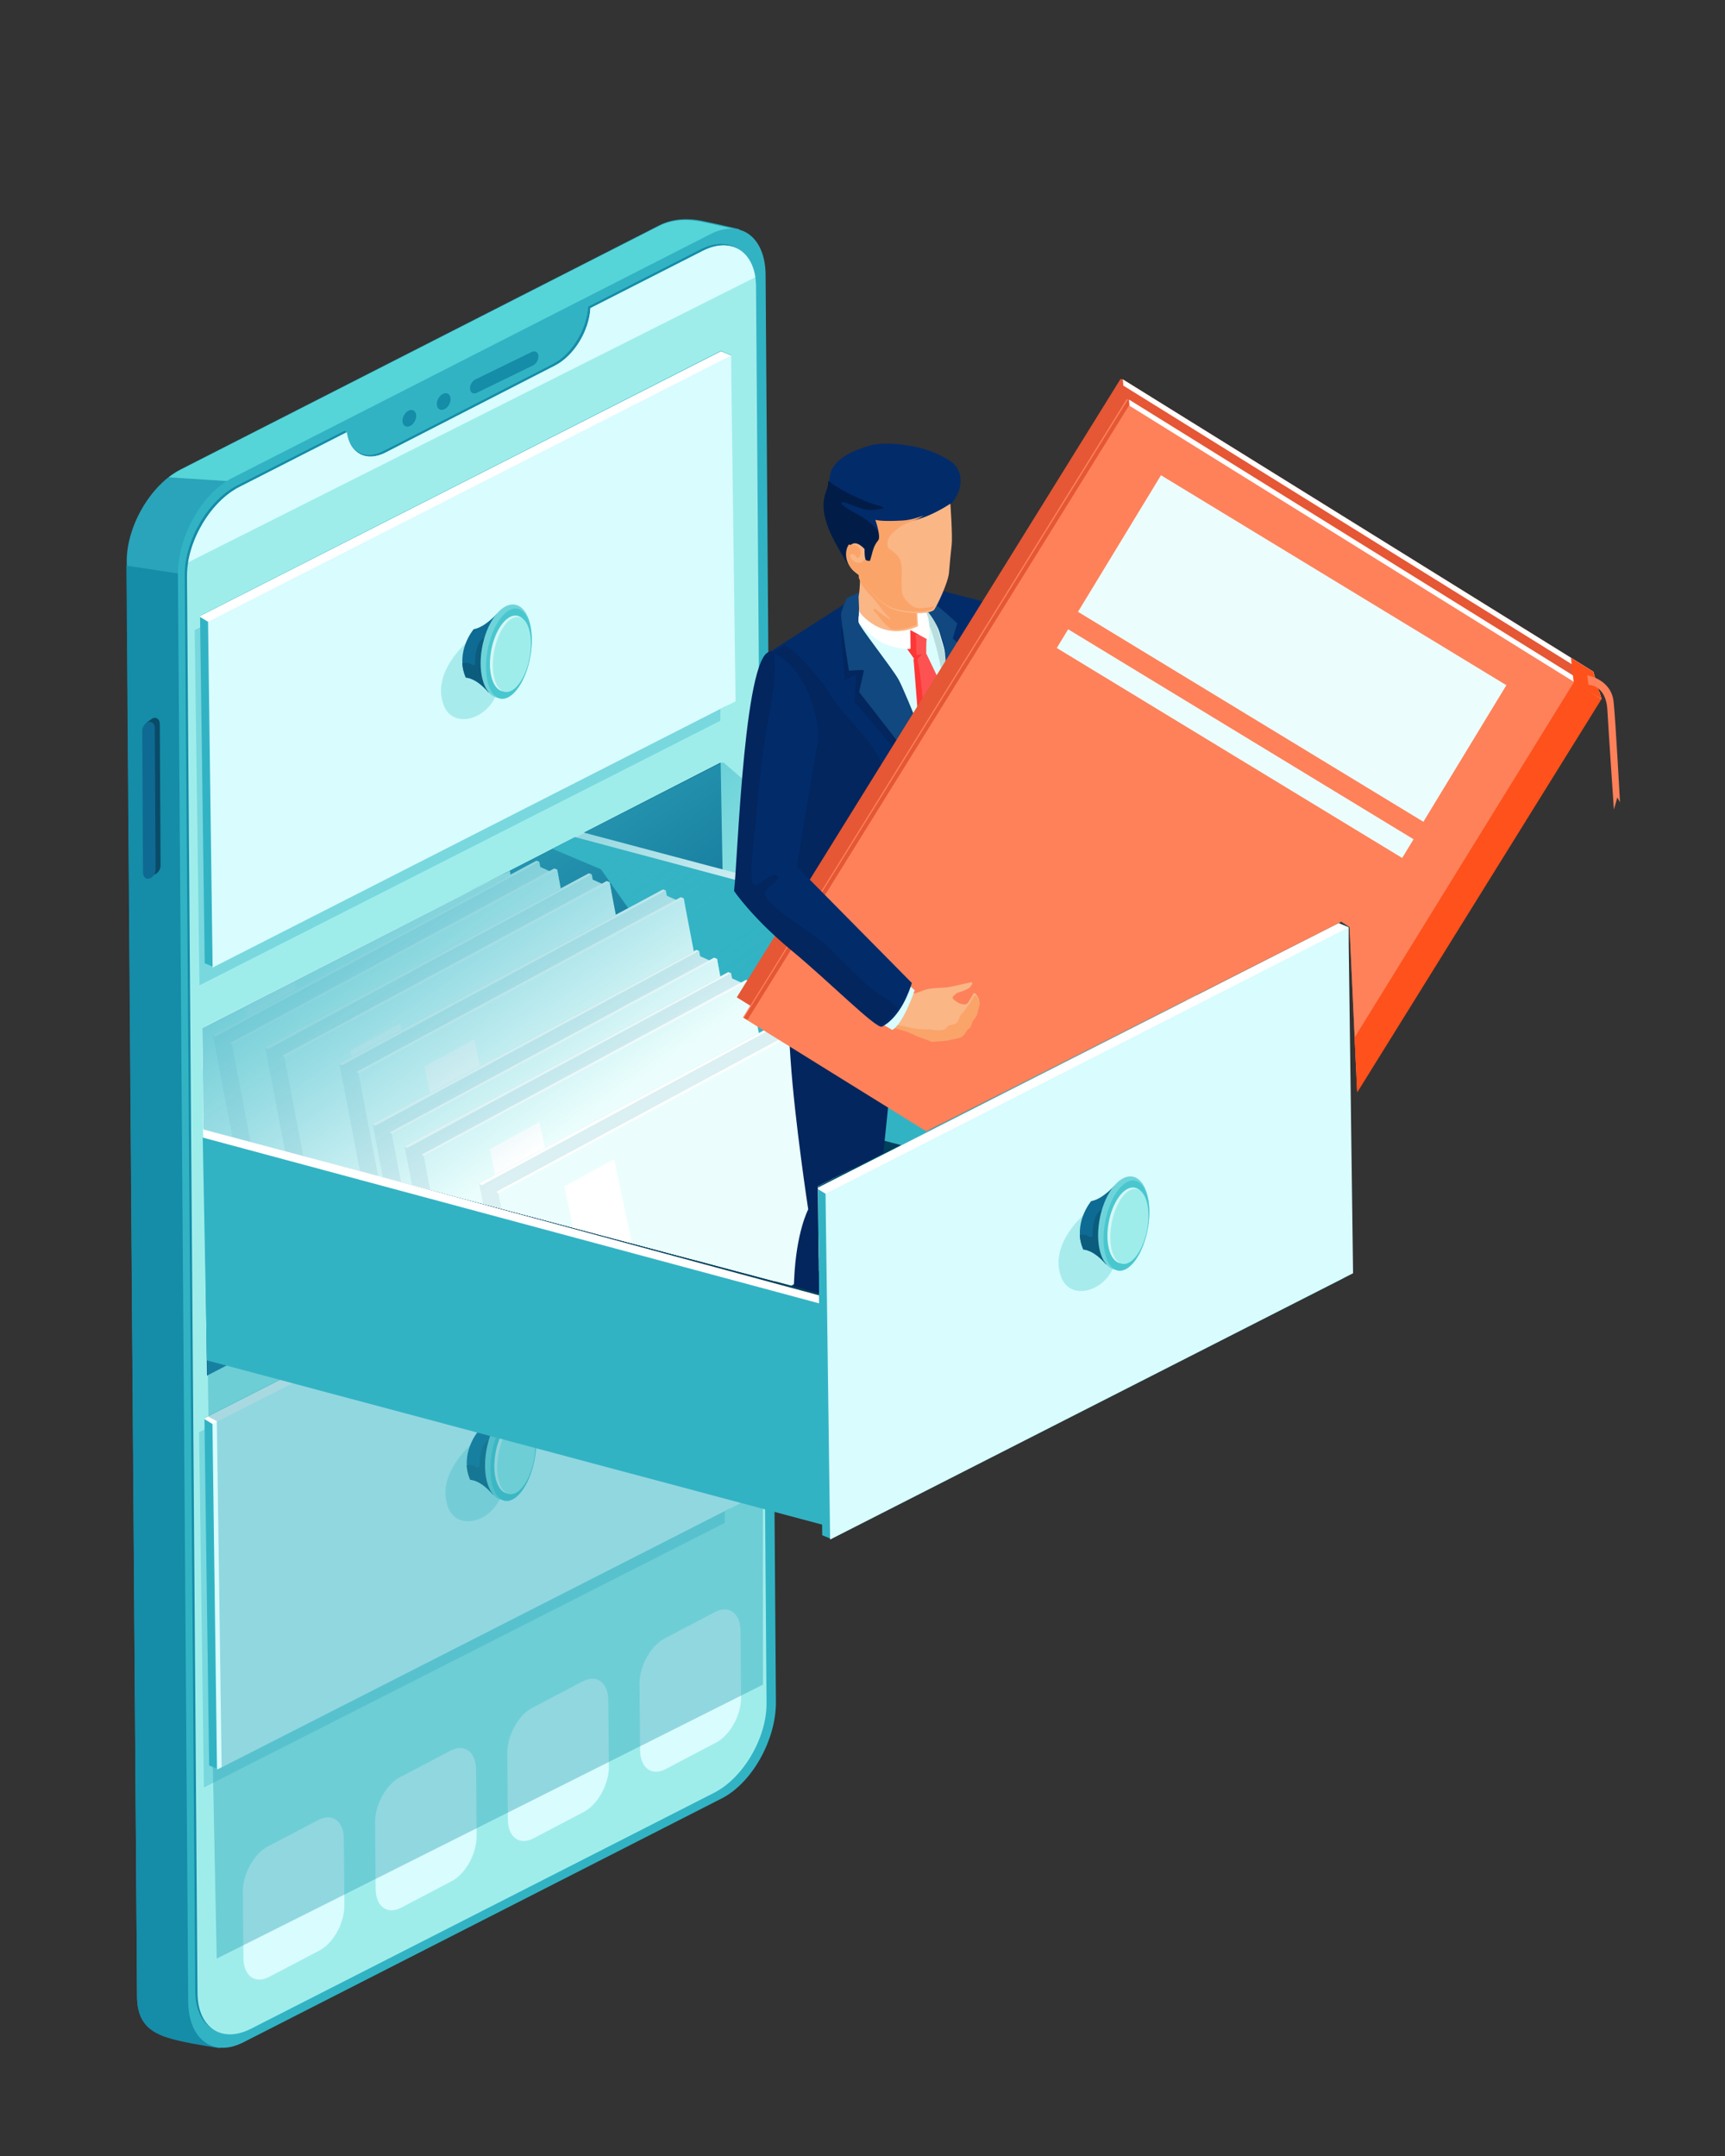 <?xml version="1.0" encoding="UTF-8" standalone="no"?><!DOCTYPE svg PUBLIC "-//W3C//DTD SVG 1.1//EN" "http://www.w3.org/Graphics/SVG/1.1/DTD/svg11.dtd"><svg width="2000px" height="2500px" version="1.1" xmlns="http://www.w3.org/2000/svg" xmlns:xlink="http://www.w3.org/1999/xlink" xml:space="preserve" xmlns:serif="http://www.serif.com/" style="fill-rule:evenodd;clip-rule:evenodd;stroke-linejoin:round;stroke-miterlimit:2;"><rect width="100%" height="100%" fill="#333333" stroke="none"/><g transform="matrix(1.136,0,0,1.136,-1239.83,-107.594)"><g transform="matrix(0.968,-0.249,0.006,1.093,998.425,-114.118)"><g transform="matrix(0.923,-0.206,0.002,1.024,-627.259,406.628)"><path d="M1622.82,518.823C1622.82,518.823 1596.72,503.281 1580.81,494.21C1567.38,486.557 1548.91,478.337 1531.85,478.337L984.559,478.337C950.075,478.337 922.079,504.797 922.079,537.39L922.079,1846.55C922.079,1875.11 944.018,1890.53 970.167,1906.01C988.219,1916.7 1015.73,1931.14 1015.73,1931.14L1531.85,1905.6C1566.33,1905.6 1594.33,1879.14 1594.33,1846.55L1622.82,518.823Z" style="fill:rgb(41,164,186);"/></g><g transform="matrix(1,0,0,1,-721.644,154.784)"><path d="M1017.94,641.681L1072.61,2010.34L1035.74,2020.58C1035.74,2020.58 1010.32,2011.45 993.646,2004.22C969.488,1993.74 949.214,1982.46 949.15,1953.21L946.233,615.741L1017.94,641.681Z" style="fill:rgb(21,140,168);"/></g><g transform="matrix(1,0,0,1,-721.644,154.784)"><path d="M991.283,543.468C995.291,541.646 999.457,540.227 1003.73,539.275L1508.62,426.765C1524.36,423.259 1541.41,427.88 1553.82,432.957C1568.52,438.973 1592.64,449.524 1592.64,449.524L1592.17,476.821L1065.83,564.697L991.283,543.468Z" style="fill:rgb(86,213,216);"/></g><g transform="matrix(0.923,-0.206,0.002,1.024,-573.434,427.113)"><path d="M1594.33,540.882C1594.33,506.362 1566.33,478.337 1531.85,478.337L984.559,478.337C950.075,478.337 922.079,506.362 922.079,540.882L922.079,1843.05C922.079,1877.57 950.075,1905.6 984.559,1905.6L1531.85,1905.6C1566.33,1905.6 1594.33,1877.57 1594.33,1843.05L1594.33,540.882Z" style="fill:rgb(50,179,196);"/></g><g transform="matrix(1,0,0,1,-723.982,152.881)"><path d="M1436.21,486.832L1554.74,460.419C1585.56,453.551 1610.63,474.226 1610.71,506.559L1613.59,1830C1613.66,1862.33 1588.7,1894.16 1557.88,1901.03L1068.76,2010.02C1037.95,2016.89 1012.87,1996.21 1012.8,1963.88L1009.91,640.44C1009.84,608.107 1034.8,576.281 1065.62,569.414L1179.01,544.145C1179.9,544.77 1181.39,546.081 1181.39,546.081C1181.39,546.081 1181.87,549.978 1182.41,551.584C1187.75,567.404 1202,576.394 1219.81,572.364L1398.62,531.902C1418.81,527.335 1434.79,507.728 1436.21,486.832Z" style="fill:rgb(21,140,168);"/></g><g transform="matrix(1,0,0,1,-721.644,154.784)"><path d="M1436.21,486.832L1554.74,460.419C1585.56,453.551 1610.63,474.226 1610.71,506.559L1613.59,1830C1613.66,1862.33 1588.7,1894.16 1557.88,1901.03L1068.76,2010.02C1037.95,2016.89 1012.87,1996.21 1012.8,1963.88L1009.91,640.44C1009.84,608.107 1034.8,576.281 1065.62,569.414L1179.01,544.145C1181.8,564.516 1199.34,576.996 1219.81,572.364L1398.62,531.902C1418.81,527.335 1434.79,507.728 1436.21,486.832Z" style="fill:rgb(159,237,235);"/></g><g transform="matrix(1.156,0.264,-0.006,1.024,-180.381,-153.15)"><g transform="matrix(0.571,-0.3,0.006,0.725,167.908,746.661)"><path d="M652.388,1957.31C652.388,1935.09 634.346,1917.05 612.124,1917.05L531.595,1917.05C509.373,1917.05 491.331,1935.09 491.331,1957.31L491.331,2040.75C491.331,2062.97 509.373,2081.01 531.595,2081.01L612.124,2081.01C634.346,2081.01 652.388,2062.97 652.388,2040.75L652.388,1957.31Z" style="fill:rgb(217,252,254);"/></g><g transform="matrix(0.571,-0.3,0.006,0.725,288.355,683.459)"><path d="M652.388,1957.31C652.388,1935.09 634.346,1917.05 612.124,1917.05L531.595,1917.05C509.373,1917.05 491.331,1935.09 491.331,1957.31L491.331,2040.75C491.331,2062.97 509.373,2081.01 531.595,2081.01L612.124,2081.01C634.346,2081.01 652.388,2062.97 652.388,2040.75L652.388,1957.31Z" style="fill:rgb(217,252,254);"/></g><g transform="matrix(0.571,-0.3,0.006,0.725,408.801,620.256)"><path d="M652.388,1957.31C652.388,1935.09 634.346,1917.05 612.124,1917.05L531.595,1917.05C509.373,1917.05 491.331,1935.09 491.331,1957.31L491.331,2040.75C491.331,2062.97 509.373,2081.01 531.595,2081.01L612.124,2081.01C634.346,2081.01 652.388,2062.97 652.388,2040.75L652.388,1957.31Z" style="fill:rgb(217,252,254);"/></g><g transform="matrix(0.571,-0.3,0.006,0.725,529.248,557.054)"><path d="M652.388,1957.31C652.388,1935.09 634.346,1917.05 612.124,1917.05L531.595,1917.05C509.373,1917.05 491.331,1935.09 491.331,1957.31L491.331,2040.75C491.331,2062.97 509.373,2081.01 531.595,2081.01L612.124,2081.01C634.346,2081.01 652.388,2062.97 652.388,2040.75L652.388,1957.31Z" style="fill:rgb(217,252,254);"/></g></g><g transform="matrix(1,0,0,1,-721.644,154.784)"><path d="M1011.21,627.407C1016.7,599.952 1038.97,575.352 1065.62,569.414L1179.01,544.145C1181.8,564.516 1199.34,576.996 1219.81,572.364L1398.62,531.902C1418.81,527.335 1434.79,507.728 1436.21,486.832L1554.74,460.419C1582.58,454.215 1605.74,470.489 1610,497.531L1011.21,627.407Z" style="fill:rgb(217,252,254);"/></g><g transform="matrix(1.413,0,0,1.493,-1113.11,-225.094)"><path d="M970.905,770.998C970.905,768.412 968.805,766.312 966.219,766.312C965.209,766.312 961.14,768.077 960.374,768.622C959.18,769.472 961.532,769.422 961.532,770.998L961.532,859.53C961.532,862.117 963.632,864.217 966.219,864.217C968.805,864.217 970.905,862.117 970.905,859.53L970.905,770.998Z" style="fill:rgb(10,75,103);"/></g><g transform="matrix(1.413,0,0,1.493,-1118.38,-222.472)"><path d="M970.905,770.998C970.905,768.412 968.805,766.312 966.219,766.312C963.632,766.312 961.532,768.412 961.532,770.998L961.532,859.53C961.532,862.117 963.632,864.217 966.219,864.217C968.805,864.217 970.905,862.117 970.905,859.53L970.905,770.998Z" style="fill:rgb(14,106,146);"/></g><g transform="matrix(1,0,0,1,-721.644,154.784)"><g><g transform="matrix(1.004,-0.223,0.011,1.217,-23.973,92.183)"><path d="M1577.75,681.708L1030.06,681.708L1030.06,954.914L1577.75,955.165L1588.23,688.815L1577.75,681.708Z" style="fill:rgb(120,216,222);"/></g><g transform="matrix(1.004,-0.223,0.011,1.217,-18.262,80.118)"><path d="M1577.75,681.708L1030.06,681.708L1030.06,948.95L1039.17,955.165L1577.75,955.165L1588.23,688.815L1577.75,681.708Z" style="fill:rgb(50,179,196);"/></g><path d="M1023.42,681.181L1023.42,680.297L1573.43,558.362L1584.03,564.676L1583.13,603.006L1039.29,693.364L1023.42,681.181Z" style="fill:white;"/><path d="M1586.78,888.312L1034.64,1011.2L1031.82,687.621L1583.96,564.736L1586.78,888.312Z" style="fill:rgb(217,252,254);"/></g><path d="M1304.33,768.841C1304.33,768.841 1266.2,788.213 1279.54,822.191C1290.36,849.749 1336.36,846.4 1338.89,810.684C1341.42,774.968 1304.33,768.841 1304.33,768.841Z" style="fill:rgb(168,235,237);"/><g><g transform="matrix(0.955,0.296,-0.201,0.985,209.47,-381.805)"><path d="M1337.1,746.335C1337.1,746.335 1326.43,759.806 1314.38,762.431C1314.38,762.431 1297.79,784.134 1314.75,806.114C1314.75,806.114 1325.29,804.922 1342.27,817.583L1337.1,746.335Z" style="fill:rgb(14,107,147);"/></g><path d="M1299.24,787.221C1299.37,787.217 1299.49,787.216 1299.6,787.216C1302.44,787.216 1304.34,787.829 1306.79,789.19C1308.08,789.909 1310.45,792.294 1312.15,791.728C1313.16,791.39 1312.71,786.01 1312.85,785.101C1313.71,779.543 1315.48,769.8 1322.44,769.026C1327.77,768.434 1330.93,771.213 1332.87,775.131L1326.85,821.037C1313.18,803.538 1302.87,801.586 1302.87,801.586C1300.58,796.396 1299.5,791.594 1299.24,787.221Z" style="fill:rgb(12,92,126);"/><g transform="matrix(0.955,0.296,-0.201,0.985,209.47,-381.805)"><ellipse cx="1353.67" cy="779.323" rx="26.843" ry="42.231" style="fill:rgb(111,212,218);"/></g><g transform="matrix(0.847,0.263,-0.195,0.953,353.831,-309.179)"><ellipse cx="1353.67" cy="779.323" rx="26.843" ry="42.231" style="fill:rgb(73,199,207);"/></g><g transform="matrix(0.744,0.231,-0.164,0.801,470.183,-147.334)"><ellipse cx="1353.67" cy="779.323" rx="26.843" ry="42.231" style="fill:rgb(213,247,246);"/></g><g transform="matrix(0.705,0.219,-0.162,0.793,523.443,-123.479)"><ellipse cx="1353.67" cy="779.323" rx="26.843" ry="42.231" style="fill:rgb(159,237,235);"/></g></g></g><g transform="matrix(1,0,0,1,-721.644,903.914)"><g><g transform="matrix(1.004,-0.223,0.011,1.217,-23.973,92.183)"><path d="M1577.75,681.708L1030.06,681.708L1030.06,954.914L1577.75,955.165L1588.23,688.815L1577.75,681.708Z" style="fill:rgb(120,216,222);"/></g><g transform="matrix(1.004,-0.223,0.011,1.217,-18.262,80.118)"><path d="M1577.75,681.708L1030.06,681.708L1030.06,948.95L1039.17,955.165L1577.75,955.165L1588.23,688.815L1577.75,681.708Z" style="fill:rgb(50,179,196);"/></g><path d="M1023.42,681.181L1023.42,680.297L1573.43,558.362L1584.03,564.676L1583.13,603.006L1039.29,693.364L1023.42,681.181Z" style="fill:white;"/><path d="M1586.78,888.312L1034.64,1011.2L1031.82,687.621L1583.96,564.736L1586.78,888.312Z" style="fill:rgb(217,252,254);"/></g><path d="M1304.33,768.841C1304.33,768.841 1266.2,788.213 1279.54,822.191C1290.36,849.749 1336.36,846.4 1338.89,810.684C1341.42,774.968 1304.33,768.841 1304.33,768.841Z" style="fill:rgb(168,235,237);"/><g><g transform="matrix(0.955,0.296,-0.201,0.985,209.47,-381.805)"><path d="M1337.1,746.335C1337.1,746.335 1326.43,759.806 1314.38,762.431C1314.38,762.431 1297.79,784.134 1314.75,806.114C1314.75,806.114 1325.29,804.922 1342.27,817.583L1337.1,746.335Z" style="fill:rgb(14,107,147);"/></g><path d="M1299.24,787.221C1299.37,787.217 1299.49,787.216 1299.6,787.216C1302.44,787.216 1304.34,787.829 1306.79,789.19C1308.08,789.909 1310.45,792.294 1312.15,791.728C1313.16,791.39 1312.71,786.01 1312.85,785.101C1313.71,779.543 1315.48,769.8 1322.44,769.026C1327.77,768.434 1330.93,771.213 1332.87,775.131L1326.85,821.037C1313.18,803.538 1302.87,801.586 1302.87,801.586C1300.58,796.396 1299.5,791.594 1299.24,787.221Z" style="fill:rgb(12,92,126);"/><g transform="matrix(0.955,0.296,-0.201,0.985,209.47,-381.805)"><ellipse cx="1353.67" cy="779.323" rx="26.843" ry="42.231" style="fill:rgb(111,212,218);"/></g><g transform="matrix(0.847,0.263,-0.195,0.953,353.831,-309.179)"><ellipse cx="1353.67" cy="779.323" rx="26.843" ry="42.231" style="fill:rgb(73,199,207);"/></g><g transform="matrix(0.744,0.231,-0.164,0.801,470.183,-147.334)"><ellipse cx="1353.67" cy="779.323" rx="26.843" ry="42.231" style="fill:rgb(213,247,246);"/></g><g transform="matrix(0.705,0.219,-0.162,0.793,523.443,-123.479)"><ellipse cx="1353.67" cy="779.323" rx="26.843" ry="42.231" style="fill:rgb(159,237,235);"/></g></g></g><g transform="matrix(0.98,-0.223,0.01,1.217,-714.294,612.459)"><g><path d="M1588.23,688.815L1030.06,688.088L1030.06,955.165L1590.13,953.381L1588.23,688.815Z" style="fill:rgb(14,107,147);"/></g></g><g transform="matrix(1.156,0.264,-0.006,1.024,-180.381,-153.15)"><path d="M933.953,1530.31L428.176,1530.31L429,1585.69L436.627,1589.72L440.905,1904.85L437.358,1906.63L432.906,1904.44L436.348,2079.22L933.953,1829.37L933.953,1530.31Z" style="fill:rgb(38,161,181);fill-opacity:0.4;"/></g><g transform="matrix(1,0,0,1,54.852,12.515)"><g transform="matrix(1.031,0.235,-0.006,0.914,-1236.73,-240.365)"><path d="M1568.37,1470.18L2020.39,1263.3L2477.98,1350.17L2095,1590.83L1568.37,1470.18Z" style="fill:rgb(0,63,91);"/></g><g><g><g transform="matrix(0.973,0.451,0.017,1.11,-706.756,-463.892)"><path d="M1647.24,1203.37L959.311,1200.35L959.429,1208.07L968.046,1390.62L1647.24,1391.5L1647.24,1203.37Z" style="fill:white;"/></g><g transform="matrix(0.973,0.451,0.017,1.11,-715.597,-461.744)"><path d="M1648.49,1204.43L968.046,1202.48L968.046,1390.62L1647.24,1391.5L1648.49,1204.43Z" style="fill:rgb(50,179,196);"/></g></g><g transform="matrix(1,5.55112e-17,0,1,538.84,-124.76)"><g transform="matrix(0.973,0.451,0.017,1.11,-706.756,-463.892)"><path d="M1556.04,1203.37L819.4,1203.38L809.757,1209.15L830.476,1222.78L1025,1391.5L1556.04,1391.5L1556.04,1203.37Z" style="fill:white;"/></g><g transform="matrix(0.973,0.451,0.017,1.11,-715.597,-461.744)"><path d="M1557.28,1204.43L819.037,1203.5L794,1218.5L846.388,1225.03L1025,1391.5L1556.04,1391.5L1557.28,1204.43Z" style="fill:rgb(50,179,196);"/></g></g><g transform="matrix(1,1.38778e-16,0,1,-129.66,823.749)"><g><g transform="matrix(1.004,-0.223,0.011,1.217,-18.262,80.118)"><path d="M1577.75,681.708L1030.06,681.708L1030.06,948.95L1039.17,955.165L1577.75,955.165L1588.23,688.815L1577.75,681.708Z" style="fill:rgb(50,179,196);"/></g><path d="M1023.42,681.181L1023.42,680.297L1573.43,558.362L1584.03,564.676L1583.13,603.006L1039.29,693.364L1023.42,681.181Z" style="fill:white;"/><path d="M1586.78,888.312L1034.64,1011.2L1031.82,687.621L1583.96,564.736L1586.78,888.312Z" style="fill:rgb(217,252,254);"/></g><path d="M1304.33,768.841C1304.33,768.841 1266.2,788.213 1279.54,822.191C1290.36,849.749 1336.36,846.4 1338.89,810.684C1341.42,774.968 1304.33,768.841 1304.33,768.841Z" style="fill:rgb(168,235,237);"/><g><g transform="matrix(0.955,0.296,-0.201,0.985,209.47,-381.805)"><path d="M1337.1,746.335C1337.1,746.335 1326.43,759.806 1314.38,762.431C1314.38,762.431 1297.79,784.134 1314.75,806.114C1314.75,806.114 1325.29,804.922 1342.27,817.583L1337.1,746.335Z" style="fill:rgb(14,107,147);"/></g><path d="M1299.24,787.221C1299.37,787.217 1299.49,787.216 1299.6,787.216C1302.44,787.216 1304.34,787.829 1306.79,789.19C1308.08,789.909 1310.45,792.294 1312.15,791.728C1313.16,791.39 1312.71,786.01 1312.85,785.101C1313.71,779.543 1315.48,769.8 1322.44,769.026C1327.77,768.434 1330.93,771.213 1332.87,775.131L1326.85,821.037C1313.18,803.538 1302.87,801.586 1302.87,801.586C1300.58,796.396 1299.5,791.594 1299.24,787.221Z" style="fill:rgb(12,92,126);"/><g transform="matrix(0.955,0.296,-0.201,0.985,209.47,-381.805)"><ellipse cx="1353.67" cy="779.323" rx="26.843" ry="42.231" style="fill:rgb(111,212,218);"/></g><g transform="matrix(0.847,0.263,-0.195,0.953,353.831,-309.179)"><ellipse cx="1353.67" cy="779.323" rx="26.843" ry="42.231" style="fill:rgb(73,199,207);"/></g><g transform="matrix(0.744,0.231,-0.164,0.801,470.183,-147.334)"><ellipse cx="1353.67" cy="779.323" rx="26.843" ry="42.231" style="fill:rgb(213,247,246);"/></g><g transform="matrix(0.705,0.219,-0.162,0.793,523.443,-123.479)"><ellipse cx="1353.67" cy="779.323" rx="26.843" ry="42.231" style="fill:rgb(159,237,235);"/></g></g></g></g></g><g><g transform="matrix(0.98,-0.199,0.105,0.999,-754.31,405.855)"><circle cx="1245.45" cy="543.461" r="7.345" style="fill:rgb(21,140,168);"/></g><g transform="matrix(0.98,-0.199,0.105,0.999,-718.043,398.476)"><circle cx="1245.45" cy="543.461" r="7.345" style="fill:rgb(21,140,168);"/></g><g transform="matrix(0.98,-0.199,0.105,0.999,-751.875,405.522)"><path d="M1381.98,543.589C1381.98,540.044 1379.1,537.165 1375.56,537.165L1314.77,537.165C1311.23,537.165 1308.35,540.044 1308.35,543.589C1308.35,547.135 1311.23,550.013 1314.77,550.013L1375.56,550.013C1379.1,550.013 1381.98,547.135 1381.98,543.589Z" style="fill:rgb(21,140,168);"/></g></g></g><g transform="matrix(1,0,0,1,-147.483,-68.438)"><path d="M1445.39,1212.52L1446.62,1316.01L2074.79,1482.99L2073.53,1373.99L2575.64,1118.33L2028.63,985.459L1983.16,937.609L1445.39,1212.52Z" style="fill:none;"/><clipPath id="_clip1"><path d="M1445.39,1212.52L1446.62,1316.01L2074.79,1482.99L2073.53,1373.99L2575.64,1118.33L2028.63,985.459L1983.16,937.609L1445.39,1212.52Z"/></clipPath><g clip-path="url(#_clip1)"><g transform="matrix(2.56,0,0,2.56,-3495.9,-2771.2)"><g transform="matrix(0.236,0,0,0.236,1566.7,1144.97)"><g transform="matrix(0.941,0,0.161,0.906,-67.043,984.972)"><g transform="matrix(1.16,-0.299,0.007,1.309,224.035,114.099)"><g><g transform="matrix(1.004,-0.223,0.011,1.217,-18.262,80.118)"><path d="M1577.75,681.708L1030.06,681.708L1030.06,948.95L1039.17,955.165L1577.75,955.165L1572.4,693.252L1577.75,681.708Z" style="fill:rgb(218,240,243);"/></g><path d="M1023.42,681.181L1023.42,680.297L1573.43,558.362L1577.18,560.531L1026.97,683.807L1023.42,681.181Z" style="fill:white;"/><path d="M1586.78,888.312L1034.64,1011.2L1031.82,687.621L1577.04,560.455L1577.11,567.99L1592.23,578.292L1586.78,888.312Z" style="fill:rgb(218,240,243);"/></g></g><g transform="matrix(1.16,-0.299,0.007,1.309,245.51,125.312)"><g><path d="M1029.65,685.96L1029.64,685.077L1579.8,562.099L1584.03,564.676L1583.13,603.006L1039.29,693.364L1029.65,685.96Z" style="fill:white;"/><path d="M1586.78,888.312L1034.64,1011.2L1031.82,687.621L1583.96,564.736L1586.78,888.312Z" style="fill:rgb(235,254,253);"/></g></g></g><g transform="matrix(0.877,-0.48,0.217,1.021,-455.368,1079.22)"><rect x="1901.37" y="1426.67" width="95.86" height="275.567" style="fill:white;"/></g></g><g transform="matrix(0.236,0,0,0.236,1570.25,1160.08)"><g transform="matrix(0.941,0,0.161,0.906,-67.043,984.972)"><g transform="matrix(1.16,-0.299,0.007,1.309,224.035,114.099)"><g><g transform="matrix(1.004,-0.223,0.011,1.217,-18.262,80.118)"><path d="M1577.75,681.708L1030.06,681.708L1030.06,948.95L1039.17,955.165L1577.75,955.165L1572.4,693.252L1577.75,681.708Z" style="fill:rgb(218,240,243);"/></g><path d="M1023.42,681.181L1023.42,680.297L1573.43,558.362L1577.18,560.531L1026.97,683.807L1023.42,681.181Z" style="fill:white;"/><path d="M1586.78,888.312L1034.64,1011.2L1031.82,687.621L1577.04,560.455L1577.11,567.99L1592.23,578.292L1586.78,888.312Z" style="fill:rgb(218,240,243);"/></g></g><g transform="matrix(1.16,-0.299,0.007,1.309,245.51,125.312)"><g><path d="M1029.65,685.96L1029.64,685.077L1579.8,562.099L1584.03,564.676L1583.13,603.006L1039.29,693.364L1029.65,685.96Z" style="fill:white;"/><path d="M1586.78,888.312L1034.64,1011.2L1031.82,687.621L1583.96,564.736L1586.78,888.312Z" style="fill:rgb(235,254,253);"/></g></g></g><g transform="matrix(0.877,-0.48,0.217,1.021,-455.368,1079.22)"><rect x="1901.37" y="1426.67" width="95.86" height="275.567" style="fill:white;"/></g></g><g transform="matrix(0.236,0,0,0.236,1587.94,1165.07)"><g transform="matrix(0.941,0,0.161,0.906,-67.043,984.972)"><g transform="matrix(1.16,-0.299,0.007,1.309,224.035,114.099)"><g><g transform="matrix(1.004,-0.223,0.011,1.217,-18.262,80.118)"><path d="M1577.75,681.708L1030.06,681.708L1030.06,948.95L1039.17,955.165L1577.75,955.165L1572.4,693.252L1577.75,681.708Z" style="fill:rgb(218,240,243);"/></g><path d="M1023.42,681.181L1023.42,680.297L1573.43,558.362L1577.18,560.531L1026.97,683.807L1023.42,681.181Z" style="fill:white;"/><path d="M1586.78,888.312L1034.64,1011.2L1031.82,687.621L1577.04,560.455L1577.11,567.99L1592.23,578.292L1586.78,888.312Z" style="fill:rgb(218,240,243);"/></g></g><g transform="matrix(1.16,-0.299,0.007,1.309,245.51,125.312)"><g><path d="M1029.65,685.96L1029.64,685.077L1579.8,562.099L1584.03,564.676L1583.13,603.006L1039.29,693.364L1029.65,685.96Z" style="fill:white;"/><path d="M1586.78,888.312L1034.64,1011.2L1031.82,687.621L1583.96,564.736L1586.78,888.312Z" style="fill:rgb(235,254,253);"/></g></g></g><g transform="matrix(0.877,-0.48,0.217,1.021,-455.368,1079.22)"><rect x="1901.37" y="1426.67" width="95.86" height="275.567" style="fill:white;"/></g></g><g transform="matrix(0.236,0,0,0.236,1609.18,1176.93)"><g transform="matrix(0.941,0,0.161,0.906,-67.043,984.972)"><g transform="matrix(1.16,-0.299,0.007,1.309,224.035,114.099)"><g><g transform="matrix(1.004,-0.223,0.011,1.217,-18.262,80.118)"><path d="M1577.75,681.708L1030.06,681.708L1030.06,948.95L1039.17,955.165L1577.75,955.165L1572.4,693.252L1577.75,681.708Z" style="fill:rgb(218,240,243);"/></g><path d="M1023.42,681.181L1023.42,680.297L1573.43,558.362L1577.18,560.531L1026.97,683.807L1023.42,681.181Z" style="fill:white;"/><path d="M1586.78,888.312L1034.64,1011.2L1031.82,687.621L1577.04,560.455L1577.11,567.99L1592.23,578.292L1586.78,888.312Z" style="fill:rgb(218,240,243);"/></g></g><g transform="matrix(1.16,-0.299,0.007,1.309,245.51,125.312)"><g><path d="M1029.65,685.96L1029.64,685.077L1579.8,562.099L1584.03,564.676L1583.13,603.006L1039.29,693.364L1029.65,685.96Z" style="fill:white;"/><path d="M1586.78,888.312L1034.64,1011.2L1031.82,687.621L1583.96,564.736L1586.78,888.312Z" style="fill:rgb(235,254,253);"/></g></g></g><g transform="matrix(0.877,-0.48,0.217,1.021,-455.368,1079.22)"><rect x="1901.37" y="1426.67" width="95.86" height="275.567" style="fill:white;"/></g></g><g transform="matrix(0.236,0,0,0.236,1630.07,1181.95)"><g transform="matrix(0.941,0,0.161,0.906,-67.043,984.972)"><g transform="matrix(1.16,-0.299,0.007,1.309,224.035,114.099)"><g><g transform="matrix(1.004,-0.223,0.011,1.217,-18.262,80.118)"><path d="M1577.75,681.708L1030.06,681.708L1030.06,948.95L1039.17,955.165L1577.75,955.165L1572.4,693.252L1577.75,681.708Z" style="fill:rgb(218,240,243);"/></g><path d="M1023.42,681.181L1023.42,680.297L1573.43,558.362L1577.18,560.531L1026.97,683.807L1023.42,681.181Z" style="fill:white;"/><path d="M1586.78,888.312L1034.64,1011.2L1031.82,687.621L1577.04,560.455L1577.11,567.99L1592.23,578.292L1586.78,888.312Z" style="fill:rgb(218,240,243);"/></g></g><g transform="matrix(1.16,-0.299,0.007,1.309,245.51,125.312)"><g><path d="M1029.65,685.96L1029.64,685.077L1579.8,562.099L1584.03,564.676L1583.13,603.006L1039.29,693.364L1029.65,685.96Z" style="fill:white;"/><path d="M1586.78,888.312L1034.64,1011.2L1031.82,687.621L1583.96,564.736L1586.78,888.312Z" style="fill:rgb(235,254,253);"/></g></g></g><g transform="matrix(0.877,-0.48,0.217,1.021,-455.368,1079.22)"><rect x="1901.37" y="1426.67" width="95.86" height="275.567" style="fill:white;"/></g></g><g transform="matrix(0.236,0,0,0.236,1659.62,1188.39)"><g transform="matrix(0.941,0,0.161,0.906,-67.043,984.972)"><g transform="matrix(1.16,-0.299,0.007,1.309,224.035,114.099)"><g><g transform="matrix(1.004,-0.223,0.011,1.217,-18.262,80.118)"><path d="M1577.75,681.708L1030.06,681.708L1030.06,948.95L1039.17,955.165L1577.75,955.165L1572.4,693.252L1577.75,681.708Z" style="fill:rgb(218,240,243);"/></g><path d="M1023.42,681.181L1023.42,680.297L1573.43,558.362L1577.18,560.531L1026.97,683.807L1023.42,681.181Z" style="fill:white;"/><path d="M1586.78,888.312L1034.64,1011.2L1031.82,687.621L1577.04,560.455L1577.11,567.99L1592.23,578.292L1586.78,888.312Z" style="fill:rgb(218,240,243);"/></g></g><g transform="matrix(1.16,-0.299,0.007,1.309,245.51,125.312)"><g><path d="M1029.65,685.96L1029.64,685.077L1579.8,562.099L1584.03,564.676L1583.13,603.006L1039.29,693.364L1029.65,685.96Z" style="fill:white;"/><path d="M1586.78,888.312L1034.64,1011.2L1031.82,687.621L1583.96,564.736L1586.78,888.312Z" style="fill:rgb(235,254,253);"/></g></g></g><g transform="matrix(0.877,-0.48,0.217,1.021,-455.368,1079.22)"><rect x="1901.37" y="1426.67" width="95.86" height="275.567" style="fill:white;"/></g></g><g transform="matrix(0.236,0,0,0.236,1672.9,1212.5)"><g transform="matrix(0.941,0,0.161,0.906,-67.043,984.972)"><g transform="matrix(1.16,-0.299,0.007,1.309,224.035,114.099)"><g><g transform="matrix(1.004,-0.223,0.011,1.217,-18.262,80.118)"><path d="M1577.75,681.708L1030.06,681.708L1030.06,948.95L1039.17,955.165L1577.75,955.165L1572.4,693.252L1577.75,681.708Z" style="fill:rgb(218,240,243);"/></g><path d="M1023.42,681.181L1023.42,680.297L1573.43,558.362L1577.18,560.531L1026.97,683.807L1023.42,681.181Z" style="fill:white;"/><path d="M1586.78,888.312L1034.64,1011.2L1031.82,687.621L1577.04,560.455L1577.11,567.99L1592.23,578.292L1586.78,888.312Z" style="fill:rgb(218,240,243);"/></g></g><g transform="matrix(1.16,-0.299,0.007,1.309,245.51,125.312)"><g><path d="M1029.65,685.96L1029.64,685.077L1579.8,562.099L1584.03,564.676L1583.13,603.006L1039.29,693.364L1029.65,685.96Z" style="fill:white;"/><path d="M1586.78,888.312L1034.64,1011.2L1031.82,687.621L1583.96,564.736L1586.78,888.312Z" style="fill:rgb(235,254,253);"/></g></g></g><g transform="matrix(0.877,-0.48,0.217,1.021,-455.368,1079.22)"><rect x="1901.37" y="1426.67" width="95.86" height="275.567" style="fill:white;"/></g></g><g transform="matrix(0.236,0,0,0.236,1685.63,1221.36)"><g transform="matrix(0.941,0,0.161,0.906,-67.043,984.972)"><g transform="matrix(1.16,-0.299,0.007,1.309,224.035,114.099)"><g><g transform="matrix(1.004,-0.223,0.011,1.217,-18.262,80.118)"><path d="M1577.75,681.708L1030.06,681.708L1030.06,948.95L1039.17,955.165L1577.75,955.165L1572.4,693.252L1577.75,681.708Z" style="fill:rgb(218,240,243);"/></g><path d="M1023.42,681.181L1023.42,680.297L1573.43,558.362L1577.18,560.531L1026.97,683.807L1023.42,681.181Z" style="fill:white;"/><path d="M1586.78,888.312L1034.64,1011.2L1031.82,687.621L1577.04,560.455L1577.11,567.99L1592.23,578.292L1586.78,888.312Z" style="fill:rgb(218,240,243);"/></g></g><g transform="matrix(1.16,-0.299,0.007,1.309,245.51,125.312)"><g><path d="M1029.65,685.96L1029.64,685.077L1579.8,562.099L1584.03,564.676L1583.13,603.006L1039.29,693.364L1029.65,685.96Z" style="fill:white;"/><path d="M1586.78,888.312L1034.64,1011.2L1031.82,687.621L1583.96,564.736L1586.78,888.312Z" style="fill:rgb(235,254,253);"/></g></g></g><g transform="matrix(0.877,-0.48,0.217,1.021,-455.368,1079.22)"><rect x="1901.37" y="1426.67" width="95.86" height="275.567" style="fill:white;"/></g></g><g transform="matrix(0.236,0,0,0.236,1715.38,1236.22)"><g transform="matrix(0.941,0,0.161,0.906,-67.043,984.972)"><g transform="matrix(1.16,-0.299,0.007,1.309,224.035,114.099)"><g><g transform="matrix(1.004,-0.223,0.011,1.217,-18.262,80.118)"><path d="M1577.75,681.708L1030.06,681.708L1030.06,948.95L1039.17,955.165L1577.75,955.165L1572.4,693.252L1577.75,681.708Z" style="fill:rgb(218,240,243);"/></g><path d="M1023.42,681.181L1023.42,680.297L1573.43,558.362L1577.18,560.531L1026.97,683.807L1023.42,681.181Z" style="fill:white;"/><path d="M1586.78,888.312L1034.64,1011.2L1031.82,687.621L1577.04,560.455L1577.11,567.99L1592.23,578.292L1586.78,888.312Z" style="fill:rgb(218,240,243);"/></g></g><g transform="matrix(1.16,-0.299,0.007,1.309,245.51,125.312)"><g><path d="M1029.65,685.96L1029.64,685.077L1579.8,562.099L1584.03,564.676L1583.13,603.006L1039.29,693.364L1029.65,685.96Z" style="fill:white;"/><path d="M1586.78,888.312L1034.64,1011.2L1031.82,687.621L1583.96,564.736L1586.78,888.312Z" style="fill:rgb(235,254,253);"/></g></g></g><g transform="matrix(0.877,-0.48,0.217,1.021,-455.368,1079.22)"><rect x="1901.37" y="1426.67" width="95.86" height="275.567" style="fill:white;"/></g></g><g transform="matrix(1,0,0,1,-101.912,892.904)"><path d="M1993.75,634.146L2001.59,637.897L2018.66,728.239L2011.01,724.586L1993.75,634.146Z" style="fill:rgb(158,211,219);"/></g></g><g transform="matrix(1,0,0,1,200.677,68.438)"><path d="M2003.07,1070.16C2004.79,1070.44 2006.5,1070.8 2008.2,1071.24C2010.46,1071.83 2012.66,1072.55 2014.79,1073.4L2015.16,1073.5L2015.15,1073.54C2052.5,1088.69 2070.63,1143.14 2055.78,1199.75C2040.58,1257.71 1996.33,1296.88 1955.48,1289.63L1955.42,1289.85L1951.99,1288.9C1951.72,1288.83 1951.45,1288.76 1951.18,1288.69C1950.36,1288.48 1949.54,1288.25 1948.73,1288L1916.03,1278.97C1900.17,1335.42 1856.66,1373.25 1816.46,1366.11L1816.4,1366.33L1812.97,1365.38C1812.7,1365.31 1812.43,1365.25 1812.16,1365.18C1811.34,1364.96 1810.53,1364.73 1809.72,1364.48L1789.89,1359.01C1789.04,1365.86 1787.71,1372.83 1785.87,1379.82C1770.67,1437.79 1726.41,1476.95 1685.56,1469.71L1685.5,1469.92L1682.07,1468.98C1681.8,1468.91 1681.54,1468.84 1681.27,1468.77C1680.44,1468.56 1679.63,1468.33 1678.82,1468.08L1125.86,1315.38L1185.6,1099.03L1280.64,1125.28L1316.5,995.437L1426.04,1025.69L1455.52,918.955L1776.71,873.003L2003.07,1070.16Z" style="fill:url(#_Linear2);"/></g></g></g><g transform="matrix(1,0,0,1,-147.483,-68.438)"><path d="M1445.76,1212.67L1501.11,1330.93L2074.79,1482.99L2073.53,1373.99L2607.76,1103.95L2616.24,1109.45L2629.34,1392.88L2887.67,1363.58L2922.09,852.403L2809.92,612.492L2655.31,635.002L2542.22,559.159L2298.95,479.228L1793.97,608.749L1797.72,1003.16L1796.83,959.84L1445.76,1212.67Z" style="fill:none;"/><clipPath id="_clip3"><path d="M1445.76,1212.67L1501.11,1330.93L2074.79,1482.99L2073.53,1373.99L2607.76,1103.95L2616.24,1109.45L2629.34,1392.88L2887.67,1363.58L2922.09,852.403L2809.92,612.492L2655.31,635.002L2542.22,559.159L2298.95,479.228L1793.97,608.749L1797.72,1003.16L1796.83,959.84L1445.76,1212.67Z"/></clipPath><g clip-path="url(#_clip3)"><g transform="matrix(2.37,-0.262,0.13,2.385,-5562.15,-2111.89)"><g transform="matrix(1.083,1.38778e-17,-1.44538e-17,1.083,-262.387,-128.916)"><path d="M3152.41,1543.78C3151.05,1542.55 3150.47,1541.21 3149.63,1539.54C3147.79,1535.85 3146.01,1532.25 3144.65,1528.34C3142.99,1523.57 3142.16,1517.84 3144.47,1513.21C3145.8,1510.55 3145.21,1507.77 3146.4,1505.16C3148.8,1499.88 3156.45,1497.75 3161.7,1496.77C3165.54,1496.05 3169.75,1496.63 3173.51,1497.38C3180.25,1498.73 3185.8,1500.82 3191.53,1504.64C3192.73,1505.44 3194.07,1506.35 3195.03,1507.44C3199.16,1512.17 3197.51,1518.77 3193.54,1522.74C3190.85,1525.43 3187.16,1526.67 3183.83,1528.34C3179.52,1530.49 3174.44,1530.83 3169.84,1531.75C3167.78,1532.16 3166.37,1542.32 3165.03,1543.92C3162.28,1547.23 3158.45,1543.82 3154.01,1543.82" style="fill:rgb(2,43,106);"/></g><g transform="matrix(0.468,0.051,-0.026,0.465,2669.73,1132.79)"><path d="M1050.98,685.077C1060.75,693.166 1073.53,698.936 1084.84,703.781C1088.84,705.496 1093.04,706.695 1097.17,708.07C1098.24,708.429 1101.07,708.896 1101.64,710.036C1101.93,710.623 1099.37,710.867 1099.13,710.93C1096.43,711.668 1093.71,711.837 1090.91,712.002C1083.54,712.436 1076.05,708.698 1069.29,706.283C1068.42,705.971 1063.79,703.876 1063.03,705.389C1062.54,706.367 1064.05,707.269 1064.64,707.713C1067.28,709.695 1069.79,711.423 1072.68,713.074C1082.57,718.726 1094.69,724.879 1098.78,736.309C1100.7,741.699 1099.22,747.552 1096.99,752.572C1095.14,756.728 1092.67,760.853 1089.62,764.359C1085.2,763.855 1080.21,762.314 1074.96,762.895L1071.29,763.199C1067.99,760.712 1066.49,757.749 1064.36,754.092C1059.66,746.043 1055.1,738.151 1051.48,729.457C1047.06,718.838 1044.42,705.801 1049.17,694.493C1050.5,691.316 1050.77,688.186 1050.98,685.077Z" style="fill:rgb(1,29,71);"/></g><path d="M3137.65,1710.88C3137.65,1710.88 3171.97,1778.03 3172.34,1780.84C3172.7,1783.64 3166.9,1803.52 3170.53,1824.59L3196.93,1815.54L3203.7,1771.24L3181.32,1698.9L3137.65,1710.88Z" style="fill:rgb(2,43,106);"/><g transform="matrix(1,0,-6.93889e-18,1,8.244,10.549)"><path d="M3107.38,1702.68C3107.38,1702.68 3105.47,1711.6 3105.87,1738.79C3106.26,1765.97 3109.94,1803.49 3109.94,1803.49C3109.94,1803.49 3104.28,1812.4 3102.26,1832.79C3100.24,1853.19 3097.62,1876.1 3097.62,1876.1L3121.03,1882.44C3121.03,1882.44 3136.66,1816.47 3138.67,1809.99C3140.68,1803.51 3157.01,1695.89 3157.01,1695.89C3157.01,1695.89 3103.58,1701.72 3107.38,1702.68Z" style="fill:rgb(2,38,93);"/></g><g transform="matrix(0.47,0.052,-0.026,0.467,2694.92,1111.35)"><path d="M1140.28,844.098C1140.28,844.098 1143.23,845.178 1143.84,850.056C1147.43,878.913 1168.39,986.037 1169.34,994.705C1170.45,1004.84 1129.12,1076.77 1129.12,1076.77L1140.28,844.098Z" style="fill:rgb(2,38,93);"/></g><g transform="matrix(1,-0.007,-0.003,1.062,4.088,-74.414)"><path d="M3114,1574.4C3114,1574.4 3148.36,1558.07 3148.95,1557.85C3149.55,1557.62 3182.88,1554.71 3182.88,1554.71L3209.22,1564.05C3209.22,1564.05 3212.53,1578.48 3208.54,1598.39C3204.56,1618.29 3196.38,1697.52 3196.38,1697.52L3153.67,1711.21C3134.57,1716.88 3127.85,1718.68 3112.64,1711.02C3112.64,1711.02 3117.43,1672.44 3119.12,1653.84C3121.19,1631.12 3114,1574.4 3114,1574.4Z" style="fill:rgb(2,43,106);"/></g><path d="M3151.4,1564.27L3184.77,1561.36L3195.39,1607.01L3182.87,1620.66L3160.59,1599.67L3151.4,1564.27Z" style="fill:rgb(220,253,253);"/><g transform="matrix(0.468,0.051,-0.026,0.465,2669.73,1132.79)"><path d="M1163.87,863.735C1163.79,865.054 1163.71,866.355 1163.62,867.635C1163.27,872.952 1162.54,878.254 1162.21,883.566C1162.13,884.873 1162.46,888.352 1161.4,889.414C1160.7,890.12 1160.77,887.518 1160.39,886.59C1159.69,884.839 1159.45,883.012 1159.18,881.146C1158.43,875.867 1156.94,870.657 1155.96,865.417C1153.78,853.814 1151.48,842.415 1148.09,831.135C1146.47,825.734 1144.6,818.943 1141.44,814.196C1140.19,812.324 1140.42,818.059 1140.23,819.036C1139.58,822.262 1138.06,824.985 1136.6,827.908C1136.35,828.418 1135.63,831.219 1135.39,831.337C1134.35,831.857 1134.31,825.425 1133.37,825.892C1124.72,830.219 1115.01,829.776 1105.95,827.304C1100.73,825.879 1095.25,824.868 1091.36,820.753L1108.57,805.323C1108.89,804.021 1109.23,802.69 1109.65,801.384L1143.59,794.622L1163.87,863.735Z" style="fill:rgb(186,222,222);"/></g><g transform="matrix(0.468,0.051,-0.027,0.494,2681.28,1106.83)"><path d="M988.103,841.526C989.261,841.919 990.422,842.39 991.552,843.068C1001.56,849.075 1021.83,870.925 1028.09,880.663C1043.15,904.078 1059.64,913.717 1074.19,937.007C1079.34,945.237 1078.99,972.921 1088.35,974.257C1093.02,974.925 1053.8,995.874 1056.72,1000.25C1060.81,1006.39 1112.61,1029.83 1112.61,1037.38C1112.61,1039.19 1109.04,1048.2 1110.4,1049.56C1113.63,1052.79 1052.93,1045.51 1055.01,1050.71C1062.6,1069.69 1142.72,1046.06 1142.77,1066.47L1095.05,1122.07C1063.47,1135.21 1035.69,1136.43 1009.03,1130.03C1002.34,1122.01 995.721,1114.09 989.373,1105.9C991.222,1079.68 994.558,1030.33 995.573,1001.83C997.32,952.814 975.326,849.249 975.326,849.249C975.326,849.249 980.509,846.115 988.103,841.526Z" style="fill:rgb(2,38,93);"/></g><g transform="matrix(0.468,0.051,-0.026,0.465,2669.73,1132.79)"><path d="M1062.69,818.917L1066.13,867.497L1076.67,862.427L1075.31,887.586L1163.1,991.081C1163.1,991.081 1085.12,839.677 1083.56,837.512C1082.01,835.346 1062.69,818.917 1062.69,818.917Z" style="fill:rgb(2,38,93);"/></g><g><path d="M3176.63,1585.62L3177.39,1615.74L3181.43,1629.57C3181.43,1629.57 3185.1,1645.85 3186.42,1642.93C3188.95,1637.3 3191.35,1608.42 3191.4,1607.86C3191.47,1607.01 3181.77,1583.3 3181.77,1583.3L3176.63,1585.62Z" style="fill:rgb(253,82,82);"/><path d="M3173.59,1580.08L3176.91,1585.55L3181.61,1584.35C3181.61,1584.35 3181.88,1576.89 3182.32,1576.71C3182.75,1576.53 3175.25,1571.57 3175.25,1571.57L3173.62,1579.02" style="fill:rgb(253,82,82);"/><g transform="matrix(0.468,0.051,-0.026,0.465,2669.73,1132.79)"><path d="M1140.56,930.108L1134.28,912.541L1129.14,848.361L1129.67,848.055L1122.05,837.24L1121.98,834.974L1124.57,818.669C1124.57,818.669 1133.46,823.426 1137.84,826.151C1136.86,826.839 1131.17,825.808 1131.04,826.074C1130.55,827.059 1131.43,829.94 1131.54,830.874C1131.92,834.349 1131.02,838.043 1131.7,841.467C1131.8,841.958 1131.55,844.131 1131.87,844.446C1132.68,845.253 1135.43,843.375 1136.17,844.115C1136.88,844.817 1133.27,847.539 1133.03,848.253C1132.55,849.681 1133.76,853.491 1134.02,855.039C1136.39,869.251 1137.35,883.337 1138.65,897.742C1139.59,908.002 1138.87,920.301 1140.56,930.108Z" style="fill:rgb(253,54,54);"/></g></g><path d="M3182.42,1564.27C3182.42,1564.27 3189.8,1572.44 3189.81,1586.49C3189.82,1600.54 3184.03,1640.36 3184.03,1640.36L3186.95,1649.53C3186.95,1649.53 3195.66,1610.04 3197.35,1600.84C3199.04,1591.65 3198.5,1583.16 3198.5,1583.16L3193.38,1577.97L3195.66,1571.72C3195.66,1571.72 3187.23,1562.36 3184.77,1561.36L3182.42,1564.27Z" style="fill:rgb(16,72,127);"/><path d="M3154.59,1553.89L3149.07,1555.68C3149.07,1555.68 3146.44,1560.33 3146.14,1562.39C3145.84,1564.45 3148.17,1586.8 3148.17,1586.8C3148.17,1586.8 3153.51,1586.91 3154.62,1587.31L3152.02,1596.35C3152.02,1596.35 3180.47,1638.21 3187.22,1650.16C3187.22,1650.16 3186.14,1642.6 3185.72,1640.93C3185.3,1639.31 3171.95,1598.5 3169.2,1592.84C3166.44,1587.19 3153.51,1568.33 3153.44,1566.63C3153.37,1564.93 3154.18,1560.47 3154.18,1560.47L3154.59,1553.89Z" style="fill:rgb(16,72,127);"/><path d="M3154.05,1559.87L3153.47,1566.29C3153.47,1566.29 3158.72,1574.84 3165.43,1577.76C3172.14,1580.68 3175.08,1580.36 3175.08,1580.36L3175.42,1572.35L3182.92,1577.45C3182.92,1577.45 3184.7,1571.25 3182.61,1565.44C3180.51,1559.63 3176.5,1561.91 3176.5,1561.91L3154.05,1559.87Z" style="fill:white;"/><path d="M3155.17,1545.78C3155.17,1545.78 3155.14,1551.07 3154.03,1555.85L3153.95,1562.17C3153.95,1562.17 3162.49,1576.46 3178.77,1571.14L3178.78,1562.2C3178.78,1562.2 3154.07,1546.62 3155.17,1545.78Z" style="fill:rgb(251,182,134);"/><g transform="matrix(0.468,0.051,-0.026,0.465,2669.73,1132.79)"><path d="M1078.94,768.682C1078.84,768.504 1078.83,768.369 1078.92,768.28C1078.92,768.28 1078.93,768.42 1078.94,768.682C1081.25,772.647 1130.97,797.818 1130.97,797.818L1132,816.924C1123.43,820.756 1115.77,821.808 1109.1,821.237C1105.29,818.62 1101.89,815.431 1099.19,811.957C1097.69,810.027 1096.26,807.739 1094.53,806.007C1093.94,805.417 1092.94,804.843 1092.76,803.917C1092.71,803.657 1092.6,802.469 1092.92,802.309C1093.76,801.889 1095.73,803.992 1096.3,804.399C1098.71,806.122 1101.03,807.979 1103.53,809.545C1103.74,809.671 1107.88,812.468 1107.88,811.957C1107.88,811.02 1105.27,808.704 1104.66,808.098C1100.88,804.321 1098.03,799.895 1094.69,795.716C1089.74,789.527 1083.27,784.542 1080.22,776.903C1079.85,775.982 1079.43,775.01 1078.99,774.009C1079.02,771.409 1078.97,769.478 1078.94,768.682Z" style="fill:rgb(250,164,105);"/></g><g transform="matrix(1.083,1.38778e-17,-2.19688e-17,1.083,-262.387,-128.916)"><path d="M3157.97,1537.09C3157.97,1537.09 3154.98,1533 3152.64,1534.92C3150.73,1536.48 3149.95,1541.12 3152.8,1544.78C3153.71,1545.95 3156.27,1547.82 3156.65,1548.9C3157.03,1549.98 3162.21,1560.1 3169.61,1562.74C3177.02,1565.38 3182.95,1565.04 3184.06,1564.06C3185.16,1563.08 3190.3,1553.91 3190.84,1550.09C3191.38,1546.28 3191.91,1542.6 3192.5,1539.29C3193.09,1535.98 3192.88,1523 3192.88,1523C3192.88,1523 3182.64,1528.68 3173.87,1528.18C3165.1,1527.69 3163.26,1526.72 3163.26,1526.72C3163.26,1526.72 3165.23,1533.62 3163.96,1534.9C3162.15,1536.72 3161.59,1538.74 3161.11,1540.23C3160.66,1541.64 3160.25,1542.58 3160.25,1542.58C3160.25,1542.58 3159.63,1542.7 3158.61,1542.11C3157.6,1541.52 3157.97,1537.09 3157.97,1537.09Z" style="fill:rgb(251,182,134);"/></g><g transform="matrix(0.468,0.051,-0.026,0.465,2669.73,1132.79)"><path d="M1084.4,756.669C1084.66,757.209 1084.97,757.601 1085.34,757.772C1087.74,758.884 1089.16,758.427 1089.16,758.427C1089.16,758.427 1089.98,756.158 1090.84,752.777C1091.75,749.207 1092.79,744.398 1096.72,739.733C1099.48,736.45 1094.07,720.977 1094.07,720.977C1094.07,720.977 1098.43,722.755 1118.66,721.663C1125.14,721.313 1131.89,719.458 1138.07,717.1C1135.53,718.753 1132.87,720.153 1130.24,721.262C1125.92,723.08 1121.18,724.302 1117.32,727.061C1111.97,730.883 1104.3,736.323 1105.06,743.93C1105.41,747.388 1108.03,748.382 1110.47,750.124C1113.13,752.026 1116.1,755.243 1117.06,758.426C1119.37,766.124 1117.58,774.741 1118.24,782.675C1118.4,784.522 1118.04,786.403 1118.64,788.21C1120.12,792.647 1123.1,796.024 1126.68,798.885C1129.62,801.239 1132.51,801.995 1136.3,801.784C1139.73,801.594 1143.26,801.371 1146.58,800.466C1147.06,800.335 1147.54,800.196 1148,800.051C1147.42,801.037 1146.95,801.742 1146.62,802.085C1144.2,804.632 1130.6,806.921 1113.24,802.699C1095.87,798.477 1082.69,776.373 1081.68,773.971C1080.67,771.568 1074.55,767.905 1072.3,765.424C1065.66,758.1 1066.4,747.893 1070.05,743.348C1070.07,743.38 1070.08,743.411 1070.09,743.441C1070.38,744.016 1071.44,743.818 1071.93,743.818C1073.31,743.818 1074.9,743.695 1076.24,744.088C1078.35,744.708 1080.13,747.715 1080.5,749.75C1080.64,750.507 1080.67,751.362 1080.56,752.123C1080.48,752.644 1080.33,753.201 1080.12,753.687C1079.98,754.021 1079.84,754.36 1079.64,754.658C1079.49,754.876 1079.16,755.27 1078.94,755.467C1077.13,757.057 1075.9,753.638 1074.79,752.824C1073.52,751.903 1071.19,751.986 1071.01,753.957C1070.9,755.119 1071.97,756.173 1072.63,757.031C1075.1,760.242 1080.2,761.821 1083.2,758.325C1083.63,757.816 1084.04,757.26 1084.4,756.669Z" style="fill:rgb(250,164,105);"/></g><g transform="matrix(0.377,0.088,-0.067,0.372,2674.92,968.031)"><g transform="matrix(1,0,0,1,-9.542,-21.59)"><g transform="matrix(0.42,-0.907,0.907,0.42,-594.26,2712.2)"><path d="M2570.31,1405.64L1754.59,1405.64L1754.59,2032.75L2549.91,2049.44L2570.31,2025.77L2570.31,1405.64Z" style="fill:rgb(229,87,53);"/></g><path d="M1422.97,1713.23L1418.86,1711.33L1761.87,971.22L2325.16,1232.28L2328.47,1240.03L1763.61,978.242L1422.97,1713.23Z" style="fill:rgb(229,87,53);"/><path d="M1762.72,971.613L2325.16,1232.28L2328.47,1240.03L1764.18,978.509L1762.72,971.613Z" style="fill:white;"/></g><g><g transform="matrix(0.42,-0.907,0.907,0.42,-594.26,2712.2)"><path d="M2570.31,1405.64L1754.59,1405.64L1754.59,2032.75L2565.01,2032.75L2570.31,2025.77L2570.31,1405.64Z" style="fill:rgb(254,129,90);"/></g><path d="M2297.98,1219.69L2324.51,1231.98L2328.61,1239.73L1987.83,1975.02L1957.04,1960.75L2297.98,1219.69Z" style="fill:rgb(254,81,27);"/><path d="M1422.97,1713.23L1418.86,1711.33L1761.87,971.22L2325.16,1232.28L2328.47,1240.03L1763.61,978.242L1422.97,1713.23Z" style="fill:rgb(229,87,53);"/><path d="M1762.72,971.613L2325.16,1232.28L2328.47,1240.03L1764.18,978.509L1762.72,971.613Z" style="fill:white;"/><g transform="matrix(1.619,-0.314,0.314,1.619,-408.873,-305.66)"><path d="M1433.01,1223.72L1432.25,1206.79L1446.65,1217.15L1451.06,1236.12L1433.01,1223.72Z" style="fill:rgb(254,81,27);"/></g><g transform="matrix(1.619,-0.314,0.314,1.619,-408.873,-305.66)"><path d="M1442.42,1219.39L1442.88,1225.94C1442.88,1225.94 1454.7,1226.46 1454.46,1243.79C1454.22,1261.12 1454.14,1311.56 1454.14,1311.56L1457.03,1303.54L1458.63,1306.93C1458.63,1306.93 1459.54,1249.73 1459.07,1238.41C1458.42,1222.97 1442.42,1219.39 1442.42,1219.39Z" style="fill:rgb(254,129,90);"/></g></g><g transform="matrix(1.503,0.679,-0.679,1.503,851.501,-1398.57)"><rect x="1140.43" y="1114.84" width="274.298" height="108.53" style="fill:rgb(235,254,253);"/></g><g transform="matrix(1.503,0.679,-0.093,0.206,115.951,231.258)"><rect x="1140.43" y="1114.84" width="274.298" height="108.53" style="fill:rgb(235,254,253);"/></g></g><g><g transform="matrix(1,1.38778e-17,-1.38778e-17,1,-0.587,5.078)"><path d="M3117.03,1570.85C3105.23,1564.73 3097.32,1657.83 3095.06,1670.73C3095.06,1670.73 3108.27,1680.63 3120.15,1670.76C3120.15,1670.76 3131.23,1619.95 3133.66,1611.46C3136.09,1602.97 3130.3,1577.74 3117.03,1570.85Z" style="fill:rgb(2,43,106);"/></g><g transform="matrix(0.468,0.051,-0.026,0.465,2669.73,1132.79)"><path d="M1124.32,1155.53C1124.1,1155.48 1125.75,1155.44 1126.17,1155.34C1127.51,1155 1128.84,1154.57 1130.14,1154.31C1134.38,1153.46 1138.45,1151.06 1142.77,1150.19C1147.92,1149.16 1153.1,1149.35 1158.34,1148.87C1165.76,1148.2 1172.7,1145.82 1179.93,1144.61C1180.58,1144.5 1182.16,1143.82 1182.87,1144.17C1184.42,1144.95 1180.88,1149.13 1179.93,1149.61C1177.46,1150.84 1175.3,1151.93 1172.59,1152.84C1171.34,1153.25 1169.51,1153.42 1168.48,1154.45C1167.75,1155.18 1163.86,1157.48 1165.54,1159.15C1168.39,1162.01 1173.77,1165.71 1178.29,1163.75C1179.45,1163.25 1184.42,1154.12 1184.42,1154.12C1184.42,1154.12 1185.95,1153.22 1187.8,1156.7C1189.22,1159.37 1190.35,1159.73 1188.68,1164.94C1188.09,1166.78 1187.64,1170.15 1186.7,1172.36C1185.89,1174.28 1184.17,1175.56 1183.18,1177.46C1182.28,1179.18 1181.93,1181.29 1181.04,1182.92C1180.33,1184.21 1178.48,1184.94 1177.76,1186.07C1176.62,1187.85 1175.44,1190.06 1173.98,1191.27C1172.18,1192.75 1170.15,1193.04 1169.44,1193.18C1162.69,1194.53 1158.38,1196.02 1151.44,1196.02C1149.71,1196.02 1146.09,1196.94 1144.54,1196.17C1139.97,1193.88 1133.98,1192.43 1129.11,1190C1124.89,1187.89 1118.69,1185.65 1113.98,1184.71C1113.15,1184.54 1110.3,1184.11 1109.73,1183.54C1109.3,1183.11 1111.82,1179.19 1112.08,1178.69C1114.91,1173.01 1117.55,1167.23 1120.59,1161.65" style="fill:rgb(251,182,134);"/></g><g transform="matrix(0.47,0.052,-0.026,0.467,2694.92,1111.35)"><path d="M1122.9,1210.43C1124.32,1209.23 1128.83,1200.95 1128.83,1200.95C1128.83,1200.95 1130.35,1200.06 1132.19,1203.53C1133.6,1206.19 1134.73,1206.54 1133.07,1211.73C1132.48,1213.57 1132.03,1216.93 1131.1,1219.12C1130.29,1221.03 1128.57,1222.31 1127.59,1224.2C1126.69,1225.91 1126.34,1228.02 1125.45,1229.64C1124.75,1230.92 1122.91,1231.65 1122.19,1232.77C1121.05,1234.55 1119.88,1236.75 1118.42,1237.95C1116.64,1239.43 1114.62,1239.72 1113.91,1239.86C1107.19,1241.2 1102.89,1242.68 1095.98,1242.68C1094.25,1242.68 1090.65,1243.6 1089.1,1242.83C1084.56,1240.56 1078.59,1239.11 1073.74,1236.69C1069.54,1234.59 1063.36,1232.36 1058.67,1231.42C1057.84,1231.26 1055,1230.82 1054.43,1230.25C1054.21,1230.03 1054.78,1228.87 1055.42,1227.74C1062.44,1227.76 1069.95,1230.46 1076.87,1231.33C1080.96,1231.84 1085.14,1231.41 1089.24,1231.87C1092.11,1232.18 1095.83,1233.13 1098.75,1232.4C1100.02,1232.09 1101.03,1232.35 1102.15,1231.51C1103.59,1230.43 1104.67,1228.37 1106.46,1227.92C1108.68,1227.36 1110.55,1227.28 1112.56,1225.95C1114.32,1224.77 1115.19,1221.11 1115.96,1219.31C1116.68,1217.64 1118.58,1216.83 1119.55,1215.37C1120.62,1213.76 1121.78,1212.1 1122.9,1210.43Z" style="fill:rgb(250,164,105);"/></g><g transform="matrix(1,1.38778e-17,-1.38778e-17,1,-0.587,5.078)"><path d="M3166.98,1718.13L3169.46,1720.75C3169.46,1720.75 3163.8,1734.54 3158.93,1736.57L3154.49,1733.39L3166.98,1718.13Z" style="fill:rgb(217,252,254);"/></g><g transform="matrix(1,1.38778e-17,-1.38778e-17,1,-0.587,5.078)"><path d="M3095.06,1670.73C3095.06,1670.73 3101.95,1682.65 3117.83,1698.17C3133.72,1713.7 3152.25,1735.63 3154.62,1734.69C3162.99,1731.38 3167.53,1719.98 3168.4,1717.5C3168.4,1717.5 3123.83,1664.84 3122.08,1662.79C3120.33,1660.75 3095.06,1670.73 3095.06,1670.73Z" style="fill:rgb(2,43,106);"/></g><g transform="matrix(0.468,0.051,-0.026,0.465,2669.73,1132.79)"><path d="M1114.93,1167.93C1110.85,1173.98 1105.62,1179.63 1099.13,1183C1094.21,1185.56 1052.3,1143.07 1016.77,1113.62C981.237,1084.18 965.202,1060.34 965.202,1060.34L965.241,1060C968.551,1030.7 974.553,831.541 1000.21,841.801C1000.57,841.945 1000.93,842.095 1001.28,842.252C1004.53,863.4 999.026,886.637 995.43,908.213C990.361,938.625 986.794,970.049 984.426,1000.83C983.669,1010.67 978.49,1045.81 982.592,1054.02C985.205,1059.24 1001.68,1040.37 1005.06,1047.14C1007.76,1052.55 991.294,1057.2 993.596,1064.1C996.996,1074.31 1026.53,1092.8 1035.32,1098.95C1057.15,1114.23 1075.57,1138.42 1096.3,1153.97C1103.08,1159.06 1105.62,1158.25 1112.35,1164.97C1113.27,1165.89 1114.12,1166.88 1114.93,1167.93Z" style="fill:rgb(2,38,93);"/></g></g></g></g></g></g><defs><linearGradient id="_Linear2" x1="0" y1="0" x2="1" y2="0" gradientUnits="userSpaceOnUse" gradientTransform="matrix(-260.434,-367.124,367.124,-260.434,1756.44,1151.93)"><stop offset="0" style="stop-color:rgb(55,181,197);stop-opacity:0"/><stop offset="1" style="stop-color:rgb(55,181,197);stop-opacity:1"/></linearGradient></defs></svg>
